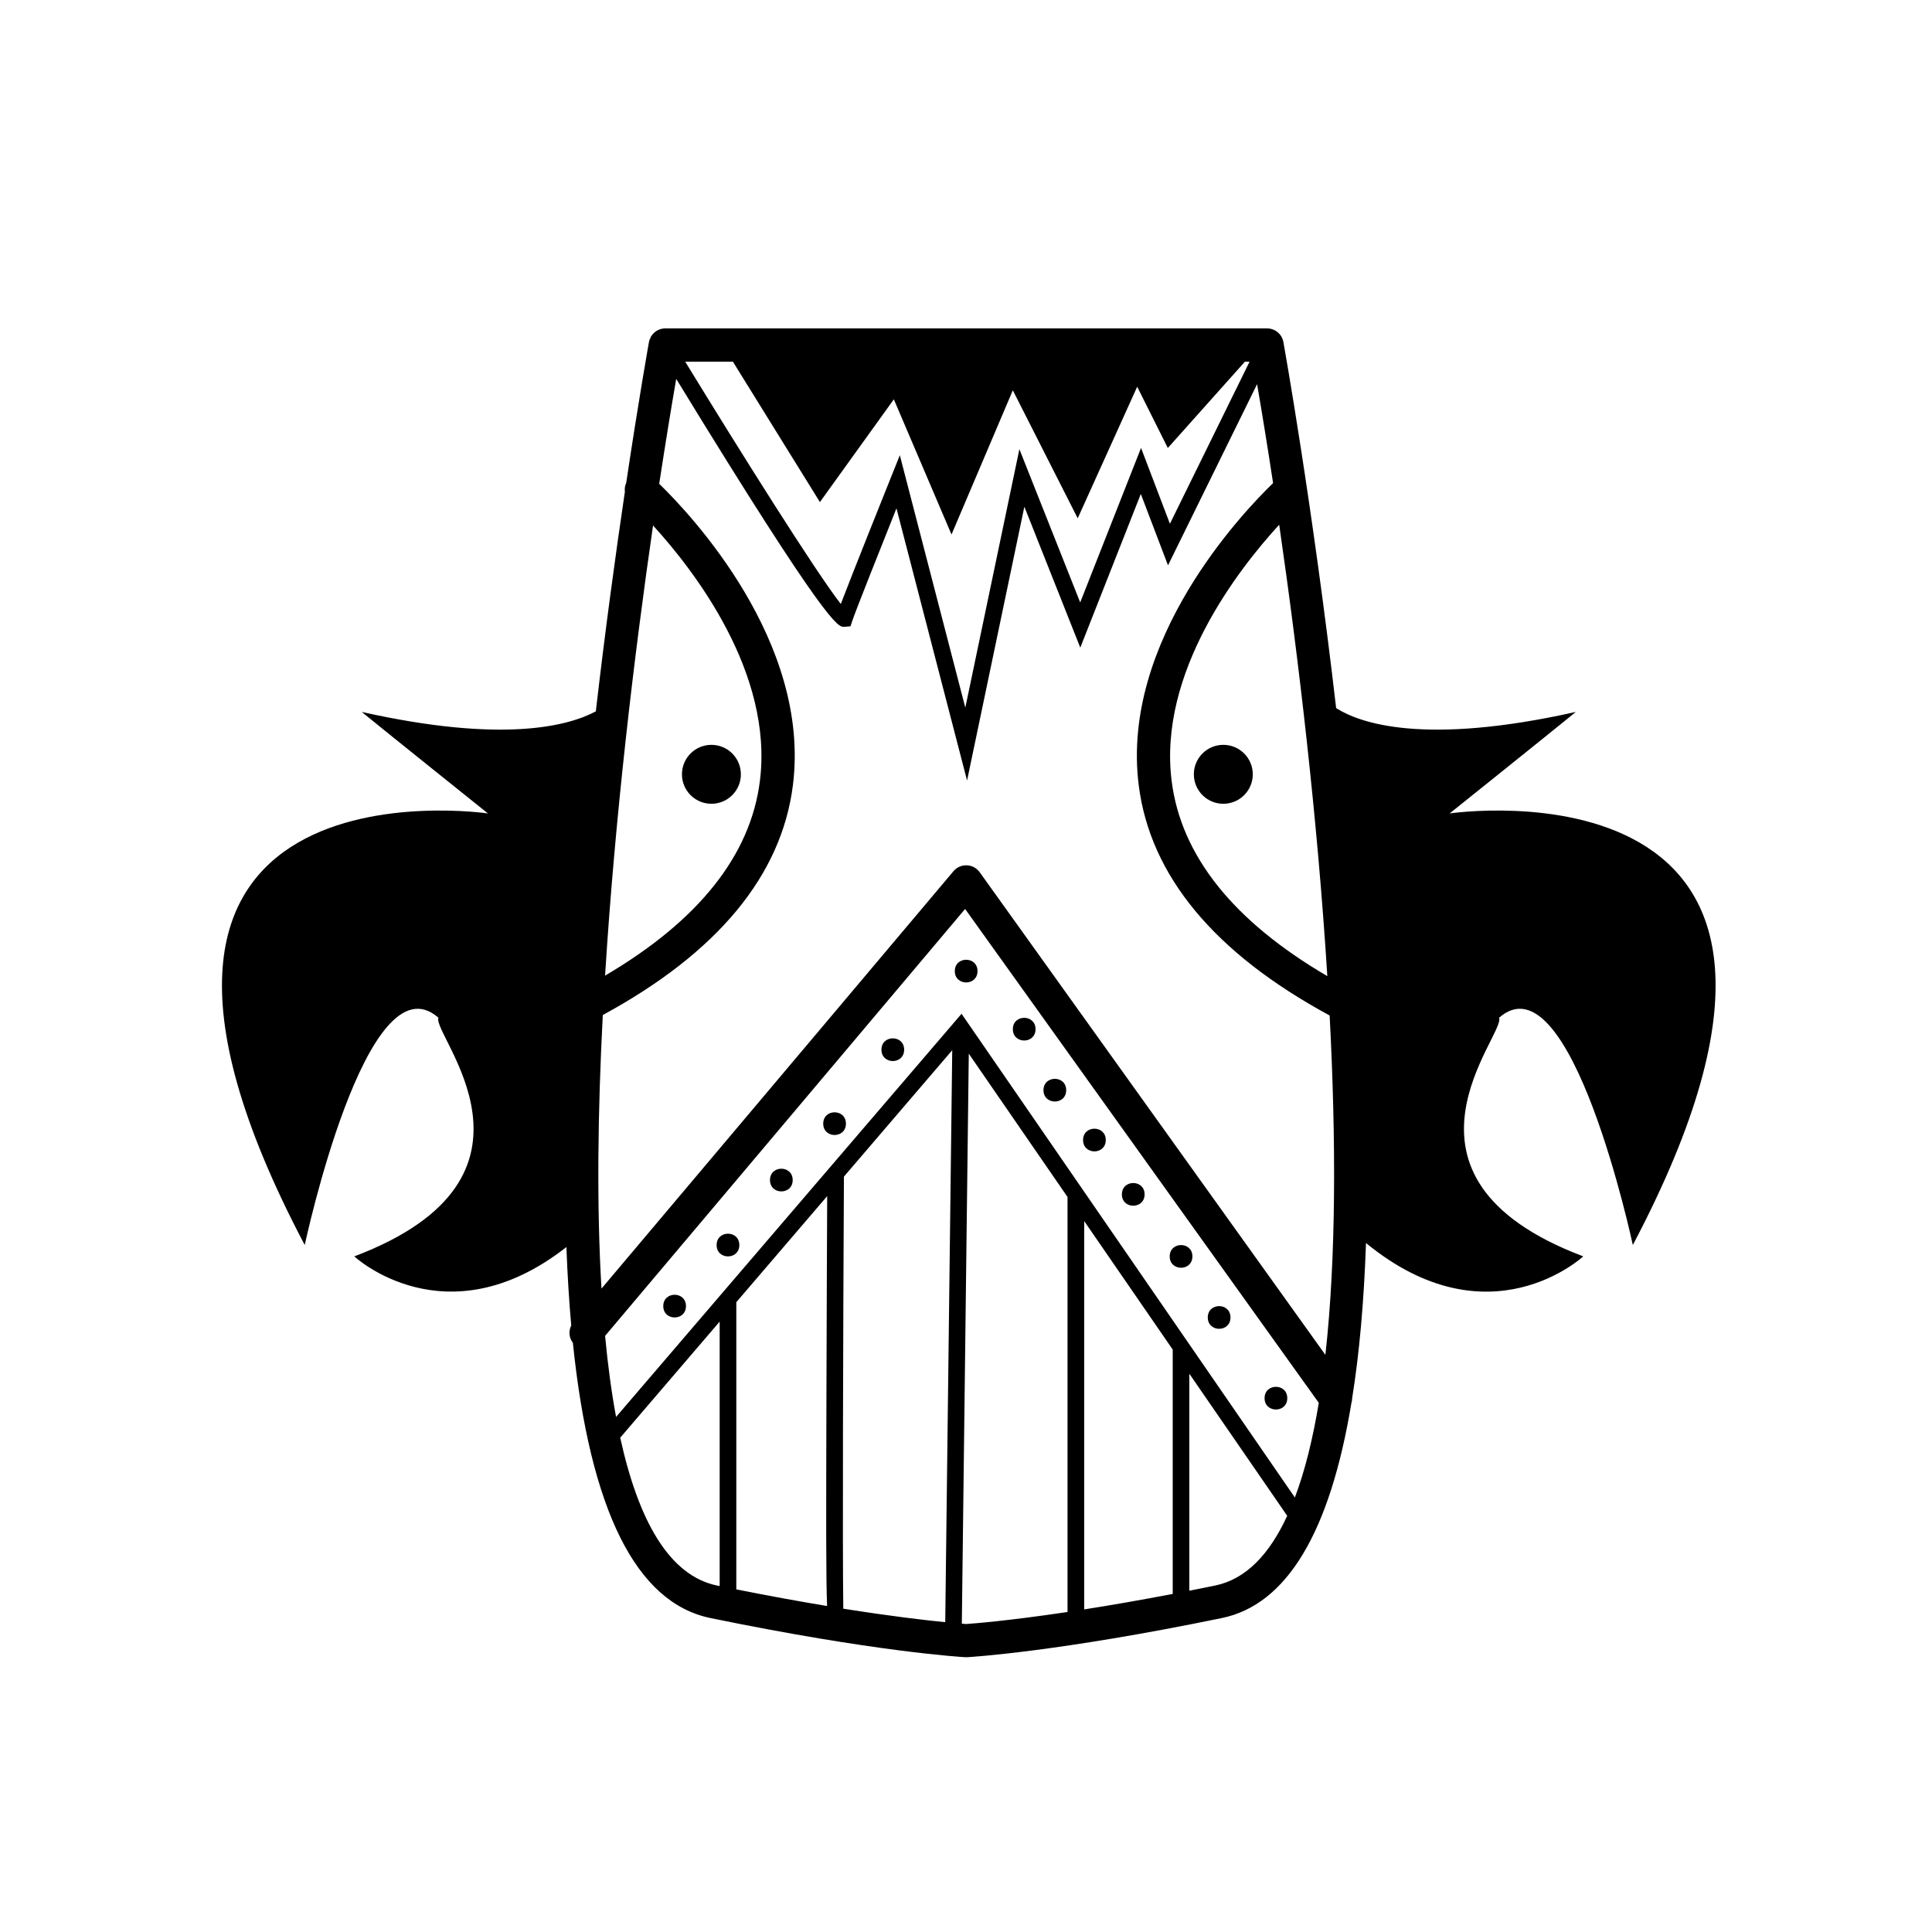 <?xml version="1.0" encoding="UTF-8"?>
<!-- Uploaded to: SVG Repo, www.svgrepo.com, Generator: SVG Repo Mixer Tools -->
<svg fill="#000000" width="800px" height="800px" version="1.1" viewBox="144 144 512 512" xmlns="http://www.w3.org/2000/svg">
 <g>
  <path d="m476 349.2c0 4.312-3.496 7.809-7.809 7.809s-7.809-3.496-7.809-7.809 3.496-7.809 7.809-7.809 7.809 3.496 7.809 7.809"/>
  <path d="m340.34 349.2c0 4.312-3.496 7.809-7.809 7.809s-7.809-3.496-7.809-7.809 3.496-7.809 7.809-7.809 7.809 3.496 7.809 7.809"/>
  <path d="m325.79 490.13c0 4.012-6.016 4.012-6.016 0 0-4.008 6.016-4.008 6.016 0"/>
  <path d="m339.93 473.95c0 4.012-6.016 4.012-6.016 0s6.016-4.012 6.016 0"/>
  <path d="m354.07 456.73c0 4.008-6.016 4.008-6.016 0 0-4.012 6.016-4.012 6.016 0"/>
  <path d="m368.18 441.78c0 4.008-6.016 4.008-6.016 0 0-4.012 6.016-4.012 6.016 0"/>
  <path d="m383.61 422.18c0 4.012-6.016 4.012-6.016 0s6.016-4.012 6.016 0"/>
  <path d="m418.43 416.74c0 4.012-6.016 4.012-6.016 0 0-4.008 6.016-4.008 6.016 0"/>
  <path d="m426.55 432.91c0 4.008-6.016 4.008-6.016 0 0-4.012 6.016-4.012 6.016 0"/>
  <path d="m437.04 446.12c0 4.012-6.016 4.012-6.016 0 0-4.008 6.016-4.008 6.016 0"/>
  <path d="m460 476.96c0 4.012-6.016 4.012-6.016 0 0-4.008 6.016-4.008 6.016 0"/>
  <path d="m447.33 460.52c0 4.012-6.016 4.012-6.016 0 0-4.008 6.016-4.008 6.016 0"/>
  <path d="m470.09 493.14c0 4.012-6.016 4.012-6.016 0 0-4.008 6.016-4.008 6.016 0"/>
  <path d="m485.14 514.53c0 4.008-6.016 4.008-6.016 0 0-4.012 6.016-4.012 6.016 0"/>
  <path d="m403.05 401.35c0 4.012-6.016 4.012-6.016 0 0-4.008 6.016-4.008 6.016 0"/>
  <path d="m576.71 473.95c69.566-131.85-48.543-114.38-48.543-114.38s26.227-21 33.449-26.902c-40.129 8.973-57.137 3.031-63.523-1.008-6.277-54.07-13.875-96.43-13.977-97.008-0.379-2.102-2.207-3.621-4.336-3.621l-159.47-0.004c-1.605 0-3.043 0.871-3.809 2.207h-0.105l0.07 0.105c-0.223 0.406-0.402 0.84-0.488 1.316-0.059 0.332-2.644 14.75-6.027 37.32-0.336 0.754-0.457 1.551-0.352 2.352-2.402 16.164-5.16 36.234-7.699 58.191-7.367 3.93-24.668 8.504-62.035 0.152 7.219 5.906 33.449 26.902 33.449 26.902s-118.12-17.477-48.555 114.37c0 0 16.41-76.953 35.438-60.227-1.969 4.262 33.473 42.145-22.312 63.238 0 0 24.262 22.555 56.219-2.469 0.273 7.336 0.699 14.258 1.281 20.781-0.754 1.5-0.594 3.25 0.43 4.59 4.594 44.43 16.773 68.891 36.465 72.945 43.539 8.961 66.555 10.316 67.512 10.375 0.086 0.004 0.168 0.004 0.246 0.004 0.086 0 0.168 0 0.246-0.004 0.957-0.055 23.977-1.406 67.512-10.375 17.195-3.543 28.652-22.645 34.34-56.992 0.125-0.402 0.195-0.805 0.195-1.234 1.914-11.926 3.133-25.648 3.672-41.16 32.621 26.758 57.574 3.535 57.574 3.535-55.781-21.094-20.344-58.977-22.312-63.238 19.039-16.723 35.449 60.23 35.449 60.23zm-121.93 27.699v64.758c-8.852 1.691-16.688 3.043-23.457 4.102v-102.91zm-55.961-88.988-91.555 106.84c-1.23-6.625-2.191-13.816-2.91-21.477 12.297-14.547 78.977-93.648 95.41-113.14l93.73 130.88c-1.578 9.543-3.668 18.008-6.34 25.09zm-35.605 48.32c-0.051 10.184-0.145 31.906-0.203 53.699-0.09 32.188-0.125 47.543 0.176 54.93-7.062-1.168-15.094-2.621-24.059-4.41l0.004-76.109zm4.434-5.168 28.703-33.5-1.855 151.58c-5.375-0.527-14.465-1.586-27.016-3.578-0.23-15.375-0.043-73.832 0.168-114.5zm35.984-80.66c-0.789-1.102-2.051-1.785-3.414-1.84-1.344-0.055-2.664 0.523-3.535 1.562-0.816 0.969-69.852 82.875-93.285 110.62-1.305-21.926-0.992-46.809 0.348-72.504 30.391-16.5 47.367-36.973 50.383-60.914 4.793-38.102-27.227-71.902-35.43-79.863 1.547-10.105 3.059-19.461 4.504-27.809 40.129 65.684 42.91 65.711 44.422 65.711l1.75-0.133 0.508-1.508c0.867-2.613 7.859-20.168 11.688-29.762l18.711 72.137 15.184-72.57 14.82 37.348 16.043-40.727 7.203 18.922 23.609-48.02c1.367 7.941 2.793 16.742 4.238 26.223-7.906 7.633-40.441 41.66-35.609 80.047 3.023 24 20.066 44.516 50.598 61.043 1.715 32.797 1.738 64.258-1.129 89.934zm-86.57-91.902c10.82 11.855 31.945 39.066 28.312 67.762-2.492 19.711-16.309 37.016-41.023 51.535 2.574-41.367 7.598-84.043 12.711-119.3zm178.69 119.43c-24.863-14.547-38.746-31.895-41.25-51.664-3.656-28.863 17.73-56.219 28.496-67.965 5.129 35.328 10.168 78.145 12.754 119.63zm-157.53-162.84 23.062 37.215 19.59-27.23 15.285 35.824 16.246-38.215 17.195 33.918 15.766-34.867 8.117 16.238 20.434-22.883h1.234l-21.113 42.961-7.652-20.098-16.125 40.949-16.113-40.613-14.332 68.496-17.355-66.895-2.492 6.219c-0.457 1.137-9.766 24.336-13.148 33.195-6.574-8.367-26.84-40.668-41.242-64.215zm-29.859 285.16 26.355-30.762v70.086c-0.227-0.047-0.438-0.086-0.664-0.133-12.734-2.625-20.875-17.246-25.691-39.191zm91.676 49.379c-0.215-0.016-0.637-0.047-1.145-0.086l1.844-151.06 26.168 37.98v109.98c-16.09 2.398-25.285 3.078-26.867 3.188zm65.984-10.195c-2.348 0.484-4.621 0.938-6.84 1.375v-57.512l25.941 37.656c-4.711 10.23-10.965 16.809-19.102 18.48z"/>
 </g>
</svg>